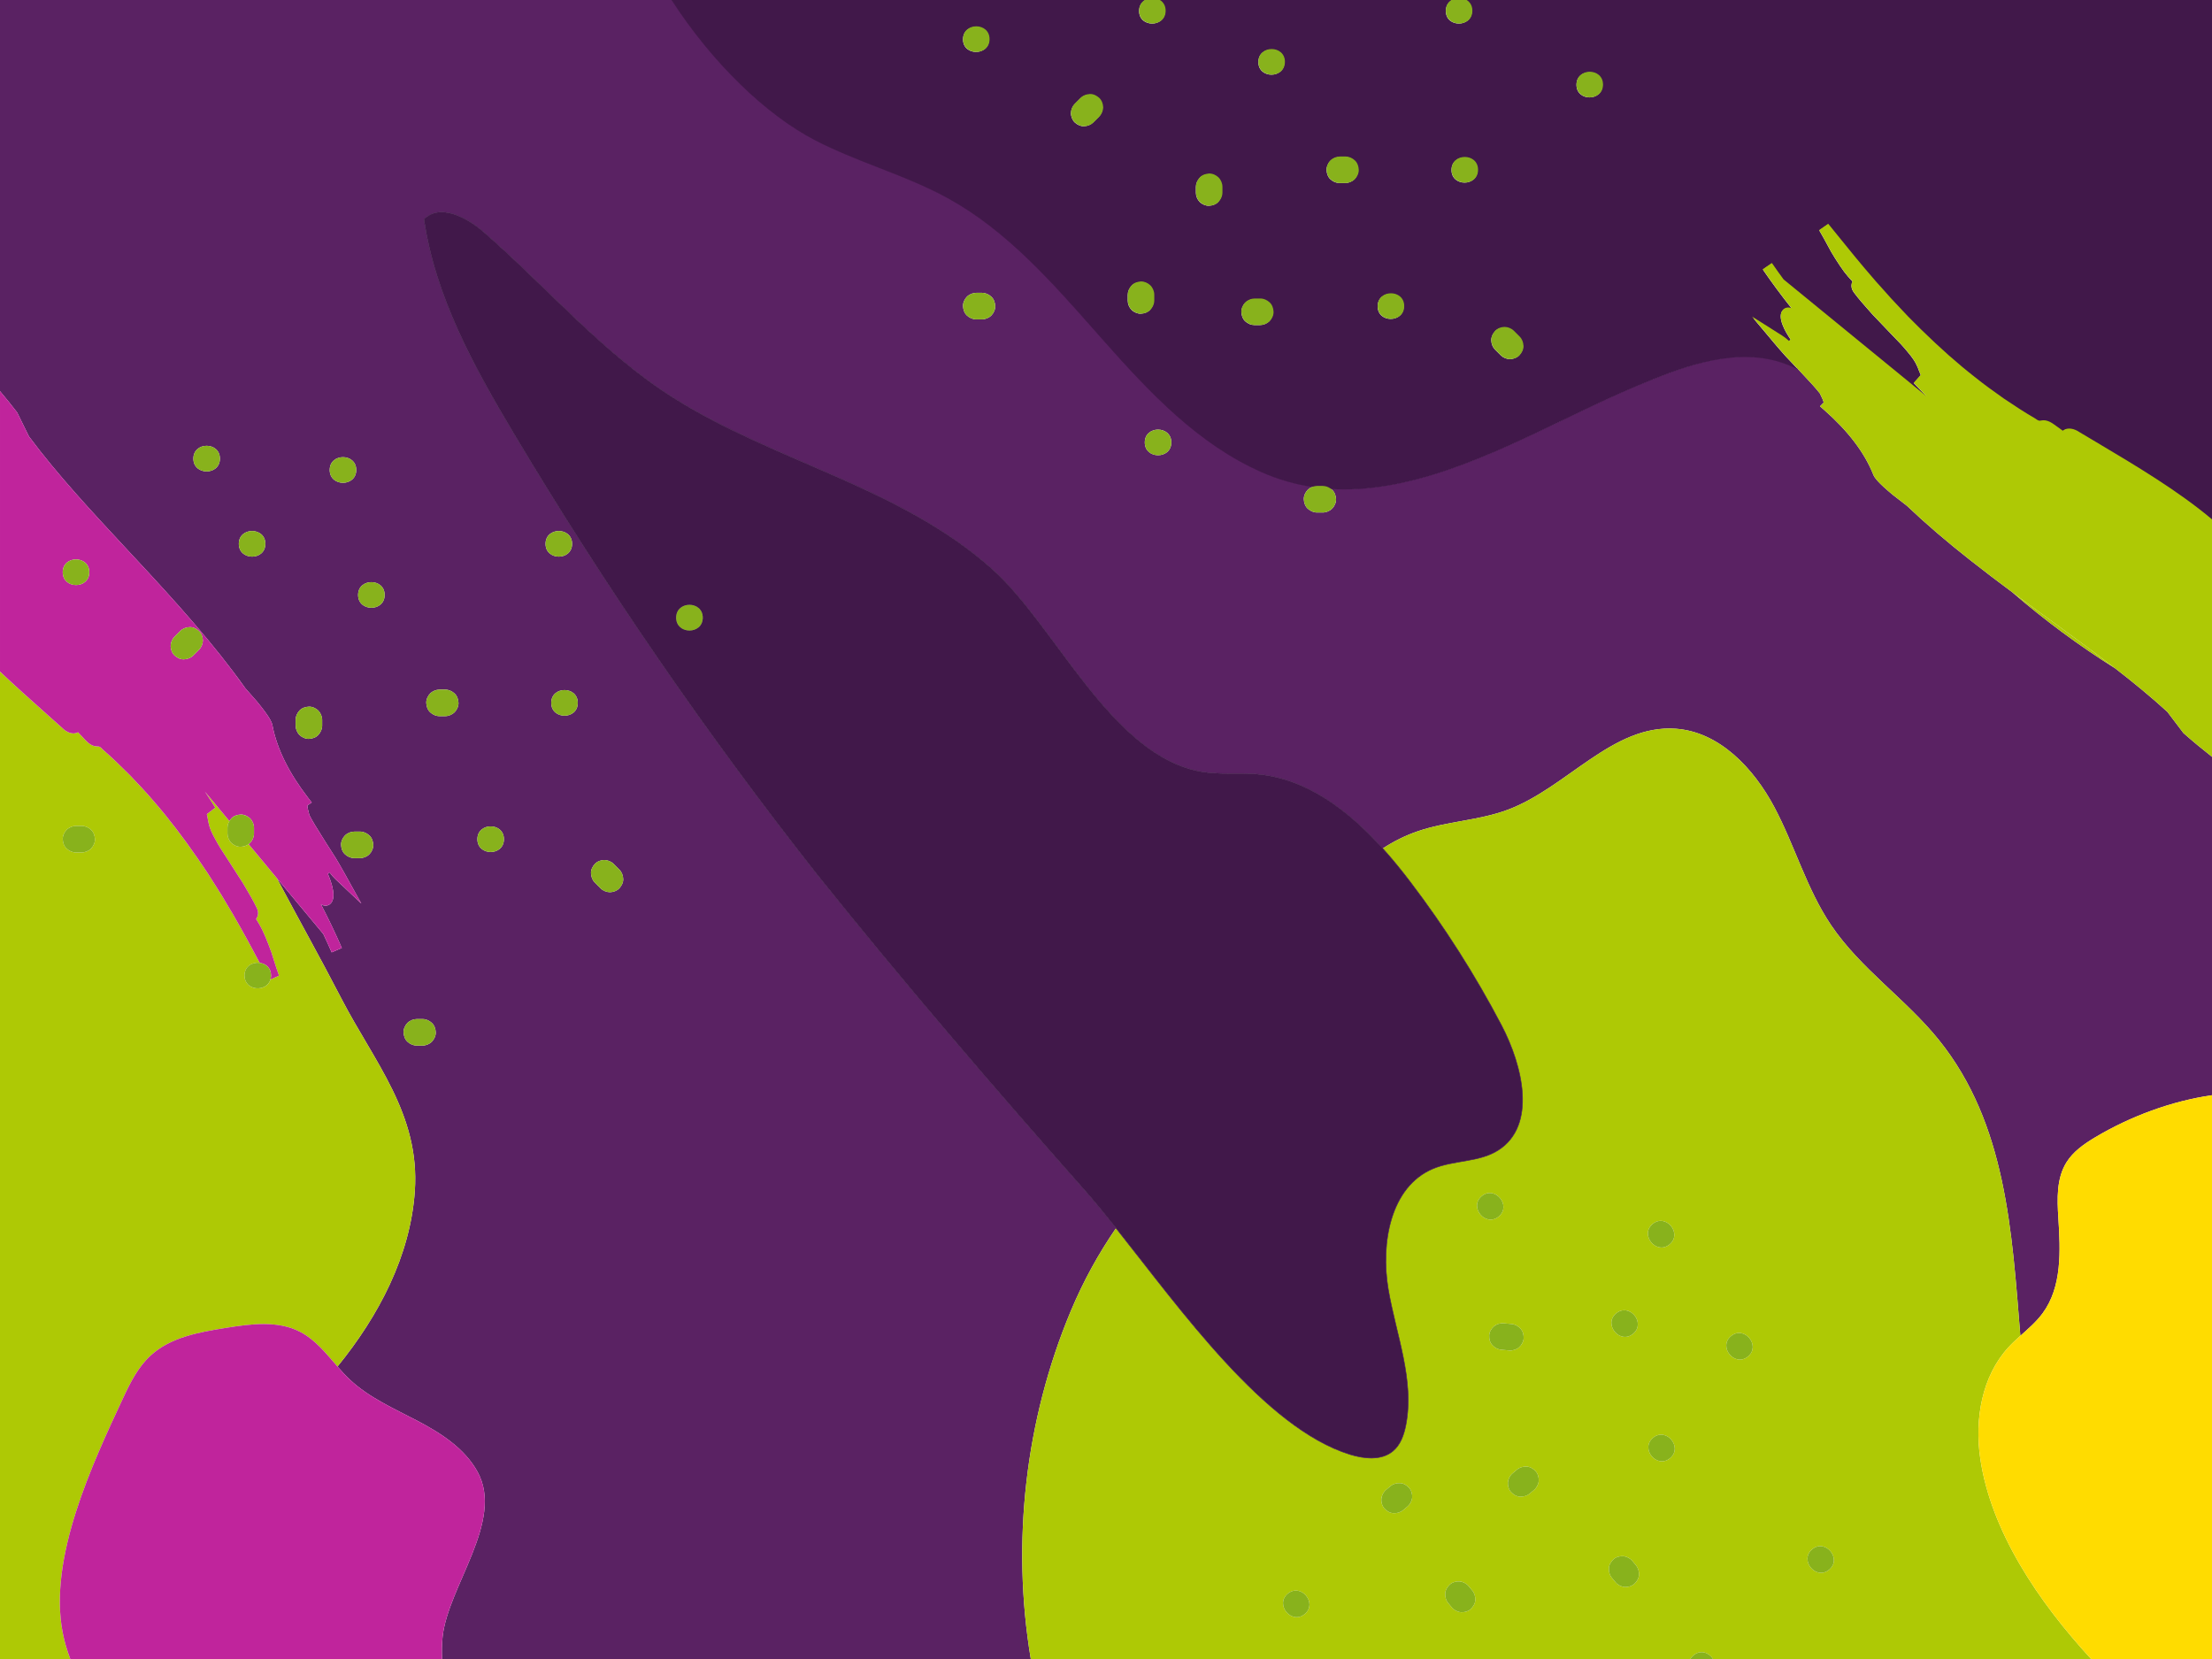 <?xml version="1.0" encoding="utf-8"?>
<svg xmlns="http://www.w3.org/2000/svg" id="Camada_2" viewBox="0 0 3840 2880">
  <defs>
    <style>
      .cls-1 {
        fill: #ffdc00;
      }

      .cls-2 {
        fill: #aec905;
      }

      .cls-3, .cls-4 {
        fill: #41184a;
      }

      .cls-5 {
        fill: #5a2263;
      }

      .cls-6 {
        fill: #88b21c;
      }

      .cls-7 {
        fill: #c0249c;
      }

      .cls-4 {
        stroke: #41184a;
        stroke-miterlimit: 10;
      }
    </style>
  </defs>
  <g data-name="Camada_1" id="Camada_1-2">
    <path class="cls-5" d="M3791.15,1273.22l-.76-.67-.6-.81c-6.48-8.77-19.68-26.1-27.36-36.07-28.25-25.78-58.58-50.65-90.41-75.33-62.84-39.44-122.64-83.7-178.76-132.23-23.92-17.74-48.24-36.15-72.2-55.06-42.06-33.05-78.3-64.16-110.59-94.92-8.33-6.36-16.91-12.98-24.83-19.25-25.04-20.82-31.86-29.56-34.11-36.06-15.11-37.52-43.51-74.79-84.39-110.77l-7.63-6.72,6.37-6.45c-.3-2.99-3.75-10.02-5.88-14.35l-.79-1.62c-7.63-9.71-17.04-19.76-26.98-30.38-3.66-3.91-7.37-7.87-11.04-11.87-.36-.39-.74-.78-1.11-1.16-11.54-5.68-23.63-10.39-36.4-13.85-79.13-21.4-161.84,10.49-237.59,41.83-166.03,68.69-353.14,192.42-536.74,180.32,1.13.77,2.22,1.62,3.25,2.57,4.52,4.15,6.48,10.33,6.75,16.29.26,5.74-2.75,12.3-6.75,16.29-4.18,4.18-10.38,6.75-16.29,6.75h-9.86c-6.24,0-11.78-2.61-16.29-6.75-4.52-4.15-6.48-10.33-6.75-16.29-.26-5.74,2.75-12.3,6.75-16.29,2.62-2.62,6.04-4.61,9.68-5.72-29.8-4.43-59.47-12.69-88.9-25.68-110.85-48.92-196.48-140.31-276.74-231.07-80.26-90.76-160.85-185.3-266.85-243.99-73.82-40.87-156.88-62.49-231.79-101.33-86.5-44.85-179.59-136.31-248.42-242.57H0v679.06c10.21,12.14,20.02,24.25,29.22,36.25l.62.8.43.91c4.69,9.85,14.35,29.37,19.99,40.62,48.96,65.85,108.06,129.37,170.61,196.6l14.03,15.08c32.46,34.83,67.11,72.42,100.46,111.15,34.99,40.46,64.65,77.9,90.48,114.24,6.96,7.83,14.12,15.96,20.71,23.63,20.62,25.2,25.65,35.08,26.62,41.89,7.69,39.71,28.47,81.71,61.75,124.82l6.21,8.05-7.48,5.12c-.27,2.99,1.77,10.55,3.04,15.21l.47,1.75c5.64,10.99,12.96,22.64,20.7,34.96,2.85,4.54,5.73,9.13,8.58,13.75,2.3,3.66,4.69,7.37,7.07,11.06,3.17,4.92,6.31,9.79,9.3,14.63,4.86,8.17,9.91,16.75,14.43,24.89l30.01,54.05-44.98-42.41c-3.91-3.69-7.2-7.62-10.12-11.66-.77,1.01-1.76,1.9-3,2.63l.25.55c5.47,12.64,16.66,43.07,2.54,52.56-3.51,2.36-9.2,3.29-14.87-.57,12.93,24.82,25.07,50.13,36.31,75.99l-17.61,7.65c-4.65-10.71-9.52-21.3-14.49-31.83l-80.83-97.2c37.14,70.03,76.04,139.25,111.8,208.48,57.27,110.87,136.96,200.98,127.91,334.66-7.62,112.61-62.82,217.16-134.28,304.9,6.82,7.79,13.77,15.43,21.22,22.46,33.63,31.71,77.01,50.5,117.93,71.98,40.92,21.48,81.88,47.95,104.08,88.49,46.66,85.24-51.34,198.66-60.75,286.11-1.38,12.84-1.56,25.74-.93,38.67h1022.02c-33.8-202.16-9.67-414.89,69.27-603.67,22.38-53.52,48.65-100.44,78.7-144.32-19.07-24.01-37.18-46.17-54.16-65.36-159.02-179.72-315.1-361.47-465.09-548.81-191.6-243.29-367.45-498.98-526.08-764.95-69.41-116.38-136.77-238.26-156.03-372.39,27.48-27.62,73.9-3.56,103.3,22,110.37,95.97,206.21,210.19,329.95,288.16,178.02,112.17,392.87,154.37,552.98,297.05,111.69,99.53,207.23,326.3,365.16,352.27,31.06,5.11,62.9,1.24,94.26,3.92,86.85,7.42,159.04,62.81,218.7,129.03,18.88-12.32,39.14-22.51,60.98-29.97,50.62-17.29,105.8-18.47,155.91-37.19,102.95-38.45,182.37-148.74,291.98-140.73,75.78,5.54,135.11,68.74,170.8,135.82,35.69,67.08,56.19,142.15,98.66,205.15,51.08,75.76,130.01,128.32,187.27,199.51,116.83,145.26,126.58,332.08,141.29,513.4,13.72-12.34,27.76-24.34,38.67-39.14,33.91-46.01,30.93-108.48,27.28-165.51-2.11-33.03-3.37-68.49,14.16-96.56,11.78-18.87,30.73-32.01,49.84-43.41,61.39-36.63,133.16-63.02,202.76-73.02v-587.47c-17.07-13.45-33.53-27.02-48.85-40.59ZM733.44,1769.05c6.24,0,11.78,2.61,16.29,6.75,4.52,4.15,6.48,10.33,6.75,16.29.26,5.74-2.75,12.3-6.75,16.29-4.18,4.18-10.38,6.75-16.29,6.75h-9.86c-6.24,0-11.78-2.61-16.29-6.75-4.52-4.15-6.48-10.33-6.75-16.29-.26-5.74,2.75-12.3,6.75-16.29,4.18-4.18,10.38-6.75,16.29-6.75h9.86ZM1065.27,1499.7c3.29,3.29,6.57,6.57,9.86,9.86,4.41,4.41,6.47,10.18,6.75,16.29.27,6.14-2.72,11.9-6.75,16.29-3.89,4.24-10.64,6.75-16.29,6.75s-12.11-2.57-16.29-6.75c-3.29-3.29-6.57-6.57-9.86-9.86-4.41-4.41-6.47-10.18-6.75-16.29-.28-6.14,2.72-11.9,6.75-16.29,3.89-4.24,10.64-6.75,16.29-6.75s12.11,2.57,16.29,6.75ZM624.97,1489.73h-9.86c-6.24,0-11.78-2.61-16.29-6.75-4.52-4.15-6.48-10.33-6.75-16.29-.26-5.74,2.75-12.3,6.75-16.29,4.18-4.18,10.38-6.75,16.29-6.75h9.86c6.24,0,11.78,2.61,16.29,6.75,4.52,4.15,6.48,10.33,6.75,16.29.26,5.74-2.75,12.3-6.75,16.29-4.18,4.18-10.38,6.75-16.29,6.75ZM874.81,1456.83c0,29.7-46.08,29.65-46.08,0s46.08-29.65,46.08,0ZM559.26,1259.62c0,6.24-2.61,11.78-6.75,16.29-4.15,4.52-10.33,6.48-16.29,6.75-5.74.26-12.3-2.75-16.29-6.75-4.18-4.18-6.75-10.38-6.75-16.29v-9.86c0-6.24,2.61-11.78,6.75-16.29,4.15-4.52,10.33-6.48,16.29-6.75,5.74-.26,12.3,2.75,16.29,6.75s6.75,10.38,6.75,16.29v9.86ZM1003,1220.17c0,29.7-46.08,29.65-46.08,0s46.08-29.65,46.08,0ZM772.88,1197.13c6.24,0,11.78,2.61,16.29,6.75,4.52,4.15,6.48,10.33,6.75,16.29.26,5.74-2.75,12.3-6.75,16.29s-10.38,6.75-16.29,6.75h-9.86c-6.24,0-11.78-2.61-16.29-6.75-4.52-4.15-6.48-10.33-6.75-16.29-.26-5.74,2.75-12.3,6.75-16.29,4.18-4.18,10.38-6.75,16.29-6.75h9.86ZM667.73,1032.82c0,29.7-46.08,29.65-46.08,0s46.08-29.65,46.08,0ZM993.14,944.07c0,29.7-46.08,29.65-46.08,0s46.08-29.65,46.08,0ZM460.66,944.07c0,29.7-46.08,29.65-46.08,0s46.08-29.65,46.08,0ZM618.43,815.88c0,29.7-46.08,29.65-46.08,0s46.08-29.65,46.08,0ZM381.77,796.16c0,29.7-46.08,29.65-46.08,0s46.08-29.65,46.08,0ZM1694.82,554.43c-6.24,0-11.78-2.61-16.29-6.75-4.52-4.15-6.48-10.33-6.75-16.29-.26-5.74,2.75-12.3,6.75-16.29,4.18-4.18,10.38-6.75,16.29-6.75h9.86c6.24,0,11.78,2.61,16.29,6.75,4.52,4.15,6.48,10.33,6.75,16.29.26,5.74-2.75,12.3-6.75,16.29-4.18,4.18-10.38,6.75-16.29,6.75h-9.86ZM1987.32,768.05c0-29.7,46.08-29.65,46.08,0s-46.08,29.65-46.08,0Z"/>
    <path class="cls-2" d="M3486.61,2338.93c6.48-7.06,13.54-13.57,20.69-19.99-14.71-181.32-24.45-368.14-141.29-513.4-57.26-71.19-136.19-123.76-187.27-199.51-42.48-63-62.98-138.07-98.66-205.15-35.69-67.08-95.02-130.28-170.8-135.82-109.61-8.01-189.02,102.28-291.98,140.73-50.11,18.72-105.29,19.89-155.91,37.19-21.84,7.46-42.11,17.65-60.98,29.97,16.73,18.57,32.48,37.99,47.29,57.44,59.8,78.54,112.98,162.1,158.82,249.52,37.08,70.73,61.59,174.19-5.86,216.96-33.36,21.16-77.05,16.71-113.42,32.14-73.83,31.33-90.7,129.73-77.3,208.81,13.4,79.08,46.1,158.2,30.44,236.86-3.29,16.53-9.28,33.5-22.2,44.32-20.07,16.79-49.97,13.57-74.96,5.8-147.93-45.99-293.64-251.56-405.82-392.79-30.05,43.88-56.32,90.8-78.7,144.32-78.94,188.77-103.07,401.51-69.27,603.67h1144.96c1.31-2.27,3.1-4.45,5.49-6.44,12.62-10.49,27.22-4.35,33.94,6.44h656.38c-91.93-99.84-174.07-221.77-192.56-348.42-9.9-67.78,2.63-142.18,48.95-192.65ZM2572.31,2076.41c22.84-18.98,52.26,16.49,29.45,35.44-22.84,18.98-52.26-16.49-29.45-35.44ZM2868.94,2124.79c22.84-18.98,52.26,16.49,29.45,35.44-22.84,18.98-52.26-16.49-29.45-35.44ZM2805.61,2279.99c22.84-18.98,52.26,16.49,29.45,35.44-22.84,18.98-52.26-16.49-29.45-35.44ZM2619.97,2344.38c-4.63-.43-9.26-.85-13.89-1.28-6.21-.57-11.49-3.69-15.6-8.22-4.13-4.54-5.52-10.89-5.22-16.84.28-5.75,3.87-11.99,8.22-15.6,4.54-3.78,10.96-5.77,16.84-5.22,4.63.43,9.26.85,13.89,1.28,6.21.57,11.49,3.69,15.6,8.22,4.13,4.54,5.52,10.89,5.22,16.84-.28,5.75-3.87,11.99-8.22,15.6-4.54,3.78-10.96,5.77-16.84,5.22ZM3005.04,2319.4c22.84-18.98,52.26,16.49,29.45,35.44-22.84,18.98-52.26-16.49-29.45-35.44ZM2265,2802.01c-22.84,18.98-52.26-16.49-29.45-35.44,22.84-18.98,52.26,16.49,29.45,35.44ZM2561.09,2777.95c-.3,6.13-3.8,11.59-8.22,15.6-4.25,3.87-11.22,5.74-16.84,5.22-5.88-.54-11.83-3.67-15.6-8.22-2.1-2.53-4.2-5.05-6.3-7.58-3.99-4.8-5.52-10.73-5.22-16.84.3-6.13,3.8-11.59,8.22-15.6,4.25-3.87,11.22-5.74,16.84-5.22,5.88.54,11.83,3.67,15.6,8.22,2.1,2.53,4.2,5.05,6.3,7.58,3.99,4.8,5.52,10.73,5.22,16.84ZM2845.22,2734.14c-.3,6.13-3.8,11.59-8.22,15.6-4.25,3.87-11.22,5.74-16.84,5.22-5.88-.54-11.83-3.67-15.6-8.22-2.1-2.53-4.2-5.05-6.3-7.58-3.99-4.8-5.52-10.73-5.22-16.84.3-6.13,3.8-11.59,8.22-15.6,4.25-3.87,11.22-5.74,16.84-5.22,5.88.54,11.83,3.67,15.6,8.22,2.1,2.53,4.2,5.05,6.3,7.58,3.99,4.8,5.52,10.73,5.22,16.84ZM3175.4,2724.95c-22.84,18.98-52.26-16.49-29.45-35.44,22.84-18.98,52.26,16.49,29.45,35.44ZM2443.27,2615.39c-2.53,2.1-5.06,4.2-7.58,6.3-4.8,3.99-10.73,5.52-16.84,5.22-6.13-.3-11.59-3.8-15.6-8.22-3.87-4.25-5.74-11.22-5.22-16.84.54-5.88,3.67-11.83,8.22-15.6,2.53-2.1,5.06-4.2,7.58-6.3,4.8-3.99,10.73-5.52,16.84-5.22,6.13.3,11.59,3.8,15.6,8.22,3.87,4.25,5.74,11.22,5.22,16.84-.54,5.88-3.67,11.83-8.22,15.6ZM2650.38,2545.98c6.13.3,11.59,3.8,15.6,8.22,3.87,4.25,5.74,11.22,5.22,16.84-.54,5.88-3.67,11.83-8.22,15.6-2.53,2.1-5.06,4.2-7.58,6.3-4.8,3.99-10.73,5.52-16.84,5.22-6.13-.3-11.59-3.8-15.6-8.22-3.87-4.25-5.74-11.22-5.22-16.84.54-5.88,3.67-11.83,8.22-15.6,2.53-2.1,5.06-4.2,7.58-6.3,4.8-3.99,10.73-5.52,16.84-5.22ZM2869.71,2495.97c22.84-18.98,52.26,16.49,29.45,35.44-22.84,18.98-52.26-16.49-29.45-35.44Z"/>
    <path class="cls-2" d="M214.21,2425.88c12.27-26.34,25.8-52.93,47.19-72.59,34.63-31.83,83.96-40.61,130.41-48.03,43.41-6.94,90.33-13.37,129.33,6.92,26.35,13.71,44.97,37.53,64.74,60.12,71.46-87.75,126.66-192.3,134.28-304.9,9.05-133.68-70.65-223.79-127.91-334.66-35.76-69.23-74.65-138.45-111.8-208.48l-48.83-58.72c-3.93,2.91-8.89,4.27-13.73,4.49-5.74.26-12.3-2.75-16.29-6.75-4.18-4.18-6.75-10.38-6.75-16.29v-9.86c0-4.29,1.25-8.24,3.37-11.75l-42.56-51.17c4.67,7.01,9.15,13.89,13.34,20.54l4.69,7.43-14.6,11.14c.83,3.51,1.34,6.63,1.8,9.38.46,2.8.86,5.22,1.44,7.16l.21.84c1.39,6.85,5.1,15.54,11.32,26.58,5.13,9.63,11.92,20.64,21.49,34.87l25.87,40.29,4.36,7.39c6.72,11.36,13.66,23.1,19.41,34.91,2.26,4.17,5.52,12.83-.5,20.68,4.41,6.95,7.92,13.13,10.85,19.07,3.72,7.83,7.18,16,10.97,25.84,1.64,4.29,3.25,8.55,4.79,12.89l4.22,13.42c2.52,8,5.5,17.36,8.98,27.14l-14.7,6.49c-6.42,22.73-45.16,20.45-45.16-6.74,0-16.29,13.85-23.61,26.37-22.02-13.46-25.32-27.33-51.26-41.96-76.5-2.96-5.44-6.03-10.5-9.28-15.85-2.13-3.5-4.25-7-6.3-10.54l-2.45-4.14c-4.25-7.19-8.63-14.62-13.27-21.69l-16.59-26.26-17.26-25.52c-26.19-38-51.01-70.37-75.82-98.89-13.26-15.78-27.9-31.13-42.06-45.98l-.71-.74c-15.96-15.83-30.59-30.19-46.21-43.74l-.78-.75c-4.54-4.94-5.83-4.97-8.16-5.03-6.18-.16-12.49-1.13-21.78-11.11l-12.79-13.55c-.28.16-.55.3-.79.42-8.77,4.34-19.75-.9-26.4-7.68-8.62-7.74-17.42-15.57-26.31-23.49-26.62-23.71-54.69-48.74-81.9-74.58v1714.17h122.06c-5.63-14.75-10.12-29.89-13.16-45.48-25.38-130.21,51.45-293.06,105.32-408.64ZM131.94,1479.87c-6.24,0-11.78-2.61-16.29-6.75-4.52-4.15-6.48-10.33-6.75-16.29-.26-5.74,2.75-12.3,6.75-16.29,4.18-4.18,10.38-6.75,16.29-6.75h9.86c6.24,0,11.78,2.61,16.29,6.75,4.52,4.15,6.48,10.33,6.75,16.29.26,5.74-2.75,12.3-6.75,16.29-4.18,4.18-10.38,6.75-16.29,6.75h-9.86Z"/>
    <path class="cls-1" d="M3587.41,2017.72c-17.53,28.07-16.27,63.54-14.16,96.56,3.65,57.04,6.63,119.5-27.28,165.51-10.91,14.8-24.95,26.81-38.67,39.14-7.15,6.42-14.21,12.93-20.69,19.99-46.32,50.47-58.84,124.87-48.95,192.65,18.49,126.65,100.63,248.58,192.56,348.42h209.77v-978.71c-69.6,10-141.37,36.39-202.76,73.02-19.1,11.4-38.05,24.54-49.84,43.41Z"/>
    <path class="cls-7" d="M108.21,1263.91c6.65,6.78,17.63,12.02,26.4,7.68.24-.12.51-.26.79-.42l12.79,13.55c9.29,9.98,15.6,10.95,21.78,11.11,2.33.06,3.62.09,8.16,5.03l.78.75c15.63,13.55,30.26,27.91,46.21,43.74l.71.74c14.15,14.85,28.79,30.2,42.06,45.98,24.81,28.52,49.63,60.89,75.82,98.89l17.26,25.52,16.59,26.26c4.64,7.07,9.03,14.51,13.27,21.69l2.45,4.14c2.05,3.54,4.18,7.04,6.3,10.54,3.25,5.35,6.32,10.41,9.28,15.85,14.63,25.24,28.5,51.18,41.96,76.5,10.31,1.3,19.71,8.63,19.71,22.02,0,2.46-.34,4.69-.92,6.74l14.7-6.49c-3.48-9.78-6.46-19.14-8.98-27.14l-4.22-13.42c-1.54-4.33-3.15-8.6-4.79-12.89-3.79-9.83-7.25-18-10.97-25.84-2.93-5.94-6.44-12.12-10.85-19.07,6.02-7.85,2.76-16.51.5-20.68-5.75-11.81-12.69-23.55-19.41-34.91l-4.36-7.39-25.87-40.29c-9.57-14.23-16.36-25.25-21.49-34.87-6.23-11.04-9.93-19.73-11.32-26.58l-.21-.84c-.58-1.93-.98-4.35-1.44-7.16-.46-2.75-.97-5.87-1.8-9.38l14.6-11.14-4.69-7.43c-4.19-6.65-8.67-13.52-13.34-20.54l42.56,51.17c.96-1.6,2.09-3.13,3.38-4.54,4.15-4.52,10.33-6.48,16.29-6.75,5.74-.26,12.3,2.75,16.29,6.75,4.18,4.18,6.75,10.38,6.75,16.29v9.86c0,6.24-2.61,11.78-6.75,16.29-.78.85-1.65,1.58-2.56,2.26l48.83,58.72,80.83,97.2c4.96,10.53,9.83,21.12,14.49,31.83l17.61-7.65c-11.24-25.86-23.38-51.17-36.31-75.99,5.67,3.86,11.36,2.93,14.87.57,14.12-9.49,2.93-39.92-2.54-52.56l-.25-.55c1.24-.73,2.23-1.62,3-2.63,2.92,4.04,6.21,7.97,10.12,11.66l44.98,42.41-30.01-54.05c-4.52-8.14-9.57-16.72-14.43-24.89-2.98-4.84-6.12-9.72-9.3-14.63-2.38-3.69-4.77-7.4-7.07-11.06-2.84-4.63-5.73-9.21-8.58-13.75-7.74-12.32-15.07-23.97-20.7-34.96l-.47-1.75c-1.26-4.66-3.31-12.22-3.04-15.21l7.48-5.12-6.21-8.05c-33.29-43.11-54.06-85.1-61.75-124.82-.97-6.81-6-16.69-26.62-41.89-6.58-7.67-13.75-15.8-20.71-23.63-25.84-36.35-55.49-73.79-90.48-114.24-33.35-38.73-67.99-76.31-100.46-111.15l-14.03-15.08c-62.55-67.23-121.65-130.74-170.61-196.6-5.63-11.25-15.3-30.78-19.99-40.62l-.43-.91-.62-.8c-9.2-12-19.01-24.11-29.22-36.25v486.78c27.21,25.84,55.28,50.87,81.9,74.58,8.89,7.92,17.69,15.75,26.31,23.49ZM108.9,993.38c0-29.7,46.08-29.65,46.08,0s-46.08,29.65-46.08,0ZM296.25,1121.57c0-5.91,2.57-12.11,6.75-16.29,3.29-3.29,6.57-6.57,9.86-9.86,4.41-4.41,10.18-6.47,16.29-6.75,6.14-.27,11.9,2.72,16.29,6.75,4.24,3.89,6.75,10.64,6.75,16.29s-2.57,12.11-6.75,16.29c-3.29,3.29-6.57,6.57-9.86,9.86-4.41,4.41-10.18,6.47-16.29,6.75-6.14.27-11.9-2.72-16.29-6.75-4.24-3.89-6.75-10.64-6.75-16.29Z"/>
    <path class="cls-7" d="M768.37,2841.33c9.4-87.45,107.41-200.87,60.75-286.11-22.19-40.54-63.15-67.01-104.08-88.49-40.93-21.48-84.3-40.27-117.93-71.98-7.45-7.03-14.4-14.67-21.22-22.46-19.77-22.59-38.39-46.41-64.74-60.12-39-20.29-85.92-13.86-129.33-6.92-46.45,7.43-95.78,16.2-130.41,48.03-21.39,19.67-34.92,46.26-47.19,72.59-53.87,115.58-130.69,278.43-105.32,408.64,3.04,15.59,7.53,30.73,13.16,45.48h645.38c-.62-12.93-.45-25.83.93-38.67Z"/>
    <path class="cls-3" d="M2543.84,0l1.5.93c6.24,3.85,9.67,10.32,9.67,18.21,0,14.95-11.68,21.76-22.53,21.76s-22.55-6.81-22.55-21.76c0-7.89,3.43-14.36,9.65-18.21l1.5-.92h-509.72l1.5.93c6.24,3.85,9.67,10.32,9.67,18.21,0,14.95-11.68,21.76-22.53,21.76s-22.55-6.81-22.55-21.76c0-7.89,3.43-14.36,9.65-18.21l1.5-.92h-822.88l.5.77c69.52,107.32,162.46,198.07,248.61,242.74,35.35,18.33,73.12,33.06,109.64,47.31,40.88,15.95,83.16,32.44,122.14,54.02,100.62,55.71,178.93,144.44,254.67,230.24,4.02,4.55,8.03,9.1,12.05,13.64,83.3,94.2,167.16,182.77,276.92,231.2,28.3,12.49,58.25,21.14,89.03,25.71l.11.02.11-.03c2.17-.67,4.34-1,6.46-1h9.86c4.49,0,8.78,1.38,12.76,4.09l.11.08h.14c61.62,4.07,129.24-6.91,206.72-33.57,68.5-23.57,136.26-56.19,201.78-87.74,44.66-21.5,86.84-41.81,128.46-59.03,65.37-27.05,154.9-64.08,237.27-41.81,12.17,3.29,24.38,7.94,36.31,13.81l2.48,1.22-1.9-2.01c-2.61-2.78-5.28-5.57-7.95-8.35-3.95-4.11-8.02-8.37-11.9-12.58-6.3-7.07-12.95-14.59-18.9-21.68l-37.68-44.88,49.52,31.34c4.13,2.61,8.08,5.7,12.08,9.46l.49.46.3-.6c.56-1.12,1.34-2.13,2.33-3l.34-.3-.61-.85c-7.7-11.27-24.35-38.74-12.57-50.48,2.8-2.79,7.98-4.82,14.15-2.17l1.83.79-1.24-1.56c-17.61-22.13-34.37-44.76-49.82-67.24l15.01-10.3c5.82,8.47,12.19,17.41,20.01,28.09l.04.05,249,203.61.67-.74c-6.15-6.23-11.87-12.15-17-17.61l-5.7-6.06,12.12-13.62-.13-.29c-1.47-3.27-2.57-6.22-3.54-8.84-.99-2.67-1.85-4.99-2.79-6.78l-.36-.76c-2.69-6.5-8.01-14.38-16.25-24.06-6.82-8.42-15.65-18.01-27.76-30.17l-33.05-34.62-5.68-6.42c-8.74-9.85-17.77-20.03-25.69-30.56-3.09-3.76-7.63-11.34-3.39-19.86l.16-.31-.24-.25c-5.59-5.92-10.25-11.35-14.24-16.61-5.09-6.91-10.07-14.3-15.67-23.24-2.32-3.72-4.77-7.7-7.14-11.72l-6.7-12.37c-3.93-7.26-8.55-15.72-13.75-24.55l14.96-10.4c5.27,6.48,10.52,12.98,15.77,19.47,19.68,24.35,40.03,49.52,61.1,73.71,3.91,4.75,7.86,9.09,12.04,13.7l.1.11c2.55,2.81,5.45,6,8.19,9.14l3.28,3.7c5.51,6.22,11.21,12.65,17.08,18.67l21.3,22.63,21.81,21.77c32.99,32.35,63.51,59.4,93.3,82.67,16.03,12.97,33.32,25.25,50.07,37.15l.85.6c18.81,12.59,35.84,23.85,53.7,34.14l.88.57c5.34,3.94,6.8,3.91,9.35,3.48,5.99-1,12.26-1.25,23.12,6.67l15.46,11.1.3-.26c.24-.21.46-.39.67-.54,7.55-5.75,19.18-2.72,26.82,2.55,9.88,5.92,19.95,11.9,30.13,17.95l.17.1c66.6,39.57,142.1,84.41,200.51,133.82l.82.7V0h-1296.16ZM2207.09,129.64c-10.86,0-22.55-6.81-22.55-21.76s11.68-21.76,22.53-21.76,22.55,6.81,22.55,21.76-11.68,21.76-22.53,21.76ZM2203.29,557.69c-4.07,4.07-10.18,6.6-15.94,6.6h-9.86c-5.72,0-11.24-2.29-15.95-6.62-3.95-3.63-6.29-9.29-6.59-15.95-.24-5.25,2.48-11.79,6.6-15.92,4.07-4.07,10.18-6.6,15.94-6.6h9.86c5.72,0,11.24,2.29,15.95,6.62,3.95,3.63,6.29,9.29,6.59,15.95.24,5.25-2.48,11.79-6.6,15.92ZM2121.14,324.82v9.86c0,5.72-2.29,11.24-6.62,15.95-3.62,3.95-9.29,6.29-15.95,6.59-5.25.23-11.79-2.48-15.92-6.6-4.07-4.07-6.6-10.18-6.6-15.94v-9.86c0-5.72,2.29-11.24,6.62-15.95,3.63-3.95,9.29-6.29,15.95-6.59.21,0,.42-.01.64-.01,5.13,0,11.32,2.66,15.28,6.62,4.07,4.07,6.6,10.18,6.6,15.94ZM2436.69,531.89c0,14.95-11.68,21.76-22.53,21.76s-22.55-6.81-22.55-21.76,11.68-21.75,22.53-21.75,22.55,6.81,22.55,21.75ZM2309.46,279.29c4.07-4.07,10.18-6.6,15.94-6.6h9.86c5.72,0,11.24,2.29,15.95,6.62,3.95,3.63,6.29,9.29,6.59,15.95.23,5.25-2.48,11.79-6.6,15.92-4.07,4.07-10.18,6.6-15.94,6.6h-9.86c-5.72,0-11.24-2.29-15.95-6.62-3.95-3.63-6.29-9.29-6.59-15.95-.24-5.25,2.48-11.79,6.6-15.92ZM2519.8,295.23c0-14.95,11.68-21.76,22.53-21.76s22.55,6.81,22.55,21.76-11.68,21.76-22.53,21.76-22.55-6.81-22.55-21.76ZM2595.44,575.1c3.56-3.88,10.11-6.59,15.92-6.59s11.87,2.53,15.94,6.6l9.86,9.86c4.03,4.03,6.31,9.55,6.6,15.96.24,5.36-2.11,11.02-6.62,15.93-3.56,3.88-10.11,6.59-15.92,6.59s-11.87-2.53-15.94-6.6l-9.86-9.86c-4.03-4.03-6.31-9.55-6.6-15.96-.24-5.36,2.11-11.02,6.62-15.93ZM2759.29,169.08c-10.86,0-22.55-6.81-22.55-21.76s11.68-21.76,22.53-21.76,22.55,6.81,22.55,21.76-11.68,21.76-22.53,21.76ZM1716.86,68.44c0,14.95-11.68,21.75-22.53,21.75s-22.55-6.81-22.55-21.75,11.68-21.76,22.53-21.76,22.55,6.81,22.55,21.76ZM1980.25,544.57c-5.25.25-11.79-2.48-15.92-6.6-4.07-4.07-6.6-10.18-6.6-15.94v-9.86c0-5.72,2.29-11.24,6.62-15.95,3.62-3.95,9.29-6.29,15.95-6.59.21,0,.42-.01.64-.01,5.13,0,11.32,2.66,15.28,6.62,4.07,4.07,6.6,10.18,6.6,15.94v9.86c0,5.72-2.29,11.24-6.62,15.95-3.63,3.95-9.29,6.29-15.95,6.59ZM1881.65,219.17c-5.36.26-11.02-2.11-15.93-6.62-3.88-3.56-6.59-10.11-6.59-15.92s2.53-11.87,6.6-15.94l9.86-9.86c4.03-4.03,9.55-6.32,15.96-6.6.25-.01.5-.02.75-.02,5.14,0,10.5,2.34,15.18,6.63,3.88,3.56,6.59,10.11,6.59,15.92s-2.53,11.87-6.6,15.94l-9.86,9.86c-4.03,4.03-9.55,6.32-15.96,6.6Z"/>
    <path class="cls-4" d="M2343.24,2524.8c24.99,7.77,54.89,10.99,74.96-5.8,12.92-10.81,18.91-27.79,22.2-44.32,15.66-78.66-17.04-157.78-30.44-236.86-13.4-79.08,3.46-177.48,77.3-208.81,36.37-15.43,80.05-10.98,113.42-32.14,67.45-42.77,42.94-146.23,5.86-216.96-45.84-87.42-99.02-170.99-158.82-249.52-14.81-19.45-30.56-38.87-47.29-57.44-59.66-66.21-131.85-121.61-218.7-129.03-31.36-2.68-63.2,1.19-94.26-3.92-157.93-25.97-253.47-252.74-365.16-352.27-160.11-142.68-374.96-184.88-552.98-297.05-123.74-77.97-219.58-192.19-329.95-288.16-29.4-25.56-75.82-49.62-103.3-22,19.26,134.13,86.61,256.01,156.03,372.39,158.63,265.97,334.47,521.66,526.08,764.95,149.99,187.34,306.07,369.09,465.09,548.81,16.98,19.19,35.09,41.35,54.16,65.36,112.18,141.22,257.89,346.79,405.82,392.79ZM1173.85,1072.26c0-29.7,46.08-29.65,46.08,0s-46.08,29.65-46.08,0Z"/>
    <g>
      <path class="cls-6" d="M2588.82,590.55c.27,6.11,2.34,11.88,6.75,16.29,3.29,3.29,6.57,6.57,9.86,9.86,4.18,4.18,10.38,6.75,16.29,6.75s12.4-2.51,16.29-6.75c4.03-4.39,7.02-10.16,6.75-16.29-.27-6.11-2.34-11.88-6.75-16.29-3.29-3.29-6.57-6.57-9.86-9.86-4.18-4.18-10.38-6.75-16.29-6.75s-12.4,2.51-16.29,6.75c-4.03,4.39-7.02,10.16-6.75,16.29Z"/>
      <path class="cls-6" d="M2286.46,843.61c-2.2,0-4.45.36-6.61,1.02-3.64,1.12-7.06,3.1-9.68,5.72-4,4-7.01,10.55-6.75,16.29.27,5.96,2.22,12.14,6.75,16.29,4.51,4.14,10.05,6.75,16.29,6.75h9.86c5.91,0,12.11-2.57,16.29-6.75,4-4,7.01-10.55,6.75-16.29-.27-5.96-2.22-12.14-6.75-16.29-1.03-.95-2.12-1.8-3.25-2.57-3.83-2.61-8.22-4.18-13.04-4.18h-9.86Z"/>
      <path class="cls-6" d="M2782.81,146.82c0-29.65-46.08-29.7-46.08,0s46.08,29.7,46.08,0Z"/>
      <path class="cls-6" d="M2302.86,294.73c.27,5.96,2.22,12.14,6.75,16.29,4.51,4.14,10.05,6.75,16.29,6.75h9.86c5.91,0,12.11-2.57,16.29-6.75,4-4,7-10.55,6.75-16.29-.27-5.96-2.22-12.14-6.75-16.29-4.51-4.14-10.05-6.75-16.29-6.75h-9.86c-5.91,0-12.11,2.57-16.29,6.75-4,4-7.01,10.55-6.75,16.29Z"/>
      <path class="cls-6" d="M2509.94,18.63c0,29.65,46.08,29.7,46.08,0,0-8.87-4.13-15.07-9.91-18.63h-26.28c-5.77,3.57-9.89,9.76-9.89,18.63Z"/>
      <path class="cls-6" d="M1957.74,511.67v9.86c0,5.91,2.57,12.11,6.75,16.29,4,4,10.55,7,16.29,6.75,5.96-.27,12.14-2.22,16.29-6.75,4.14-4.51,6.75-10.05,6.75-16.29v-9.86c0-5.91-2.57-12.11-6.75-16.29-4-4-10.55-7-16.29-6.75-5.96.27-12.14,2.22-16.29,6.75-4.14,4.51-6.75,10.05-6.75,16.29Z"/>
      <path class="cls-6" d="M1875.74,169.97c-3.29,3.29-6.57,6.57-9.86,9.86-4.18,4.18-6.75,10.38-6.75,16.29s2.51,12.4,6.75,16.29c4.39,4.03,10.15,7.02,16.29,6.75,6.11-.27,11.88-2.34,16.29-6.75,3.29-3.29,6.57-6.57,9.86-9.86,4.18-4.18,6.75-10.38,6.75-16.29s-2.51-12.4-6.75-16.29c-4.39-4.03-10.15-7.02-16.29-6.75-6.11.27-11.88,2.34-16.29,6.75Z"/>
      <path class="cls-6" d="M2230.61,107.38c0-29.65-46.08-29.7-46.08,0s46.08,29.7,46.08,0Z"/>
      <path class="cls-6" d="M2204.14,524.96c-4.51-4.14-10.05-6.75-16.29-6.75h-9.86c-5.91,0-12.11,2.57-16.29,6.75-4,4-7.01,10.55-6.75,16.29.27,5.96,2.22,12.14,6.75,16.29,4.51,4.14,10.05,6.75,16.29,6.75h9.86c5.91,0,12.11-2.57,16.29-6.75,4-4,7.01-10.55,6.75-16.29-.27-5.96-2.22-12.14-6.75-16.29Z"/>
      <path class="cls-6" d="M2391.61,531.39c0,29.65,46.08,29.7,46.08,0s-46.08-29.7-46.08,0Z"/>
      <path class="cls-6" d="M2033.4,768.05c0-29.65-46.08-29.7-46.08,0s46.08,29.7,46.08,0Z"/>
      <path class="cls-6" d="M1727.72,531.39c-.27-5.96-2.22-12.14-6.75-16.29-4.51-4.14-10.05-6.75-16.29-6.75h-9.86c-5.91,0-12.11,2.57-16.29,6.75-4,4-7,10.55-6.75,16.29.27,5.96,2.22,12.14,6.75,16.29,4.51,4.14,10.05,6.75,16.29,6.75h9.86c5.91,0,12.11-2.57,16.29-6.75,4-4,7-10.55,6.75-16.29Z"/>
      <path class="cls-6" d="M2099.1,301.27c-5.96.27-12.14,2.22-16.29,6.75-4.14,4.51-6.75,10.05-6.75,16.29v9.86c0,5.91,2.57,12.11,6.75,16.29,4,4,10.55,7.01,16.29,6.75,5.96-.27,12.14-2.22,16.29-6.75,4.14-4.51,6.75-10.05,6.75-16.29v-9.86c0-5.91-2.57-12.11-6.75-16.29s-10.55-7.01-16.29-6.75Z"/>
      <path class="cls-6" d="M1717.86,67.94c0-29.65-46.08-29.7-46.08,0s46.08,29.7,46.08,0Z"/>
      <path class="cls-6" d="M2519.8,294.73c0,29.65,46.08,29.7,46.08,0s-46.08-29.7-46.08,0Z"/>
      <path class="cls-6" d="M1977.46,18.63c0,29.65,46.08,29.7,46.08,0,0-8.87-4.13-15.07-9.91-18.63h-26.28c-5.77,3.57-9.89,9.76-9.89,18.63Z"/>
      <path class="cls-6" d="M2833.69,2709.72c-3.78-4.54-9.72-7.67-15.6-8.22-5.63-.52-12.59,1.36-16.84,5.22-4.41,4.01-7.91,9.47-8.22,15.6-.3,6.11,1.23,12.04,5.22,16.84,2.1,2.53,4.2,5.06,6.3,7.58,3.78,4.54,9.72,7.67,15.6,8.22,5.63.52,12.59-1.36,16.84-5.22,4.41-4.01,7.91-9.47,8.22-15.6.3-6.11-1.23-12.04-5.22-16.84-2.1-2.53-4.2-5.06-6.3-7.58Z"/>
      <path class="cls-6" d="M3005.04,2319.4c-22.8,18.95,6.61,54.42,29.45,35.44,22.8-18.95-6.61-54.42-29.45-35.44Z"/>
      <path class="cls-6" d="M3175.4,2724.95c22.8-18.95-6.61-54.42-29.45-35.44-22.8,18.95,6.61,54.42,29.45,35.44Z"/>
      <path class="cls-6" d="M2446.27,2582.94c-4.01-4.41-9.47-7.91-15.6-8.22-6.11-.3-12.04,1.23-16.84,5.22-2.53,2.1-5.06,4.2-7.58,6.3-4.54,3.78-7.67,9.72-8.22,15.6-.52,5.63,1.36,12.59,5.22,16.84,4.01,4.41,9.47,7.91,15.6,8.22,6.11.3,12.04-1.23,16.84-5.22,2.53-2.1,5.06-4.2,7.58-6.3,4.54-3.78,7.67-9.72,8.22-15.6.52-5.63-1.36-12.59-5.22-16.84Z"/>
      <path class="cls-6" d="M2645.03,2323.55c.29-5.95-1.09-12.3-5.22-16.84-4.12-4.53-9.39-7.64-15.6-8.22-4.63-.43-9.26-.85-13.89-1.28-5.88-.54-12.3,1.45-16.84,5.22-4.34,3.61-7.93,9.86-8.22,15.6-.29,5.95,1.09,12.3,5.22,16.84,4.12,4.53,9.39,7.64,15.6,8.22,4.63.43,9.26.85,13.89,1.28,5.88.54,12.3-1.45,16.84-5.22,4.35-3.61,7.93-9.86,8.22-15.6Z"/>
      <path class="cls-6" d="M2869.71,2495.97c-22.8,18.95,6.61,54.42,29.45,35.44,22.8-18.95-6.61-54.42-29.45-35.44Z"/>
      <path class="cls-6" d="M2533.96,2745.31c-5.63-.52-12.59,1.36-16.84,5.22-4.41,4.01-7.91,9.47-8.22,15.6-.3,6.11,1.23,12.04,5.22,16.84,2.1,2.53,4.2,5.06,6.3,7.58,3.78,4.54,9.72,7.67,15.6,8.22,5.63.52,12.59-1.36,16.84-5.22,4.41-4.01,7.91-9.47,8.22-15.6.3-6.11-1.23-12.04-5.22-16.84-2.1-2.53-4.2-5.06-6.3-7.58-3.78-4.54-9.72-7.67-15.6-8.22Z"/>
      <path class="cls-6" d="M2235.55,2766.57c-22.8,18.95,6.61,54.42,29.45,35.44,22.8-18.95-6.61-54.42-29.45-35.44Z"/>
      <path class="cls-6" d="M2625.96,2557.51c-4.54,3.78-7.67,9.72-8.22,15.6-.52,5.63,1.36,12.59,5.22,16.84,4.01,4.41,9.47,7.91,15.6,8.22,6.11.3,12.04-1.23,16.84-5.22,2.53-2.1,5.06-4.2,7.58-6.3,4.54-3.78,7.67-9.72,8.22-15.6.52-5.63-1.36-12.59-5.22-16.84-4.01-4.41-9.47-7.91-15.6-8.22-6.11-.3-12.04,1.23-16.84,5.22-2.53,2.1-5.06,4.2-7.58,6.3Z"/>
      <path class="cls-6" d="M2868.94,2124.79c-22.8,18.95,6.61,54.42,29.45,35.44,22.8-18.95-6.61-54.42-29.45-35.44Z"/>
      <path class="cls-6" d="M2572.31,2076.41c-22.8,18.95,6.61,54.42,29.45,35.44,22.8-18.95-6.61-54.42-29.45-35.44Z"/>
      <path class="cls-6" d="M2939.9,2873.56c-2.39,1.99-4.18,4.16-5.49,6.44h39.43c-6.72-10.78-21.33-16.92-33.94-6.44Z"/>
      <path class="cls-6" d="M2835.06,2315.43c22.8-18.95-6.61-54.42-29.45-35.44-22.8,18.95,6.61,54.42,29.45,35.44Z"/>
      <path class="cls-6" d="M1025.94,1515.99c.27,6.11,2.34,11.88,6.75,16.29,3.29,3.29,6.57,6.57,9.86,9.86,4.18,4.18,10.38,6.75,16.29,6.75s12.4-2.51,16.29-6.75c4.03-4.39,7.02-10.16,6.75-16.29-.27-6.11-2.34-11.88-6.75-16.29-3.29-3.29-6.57-6.57-9.86-9.86-4.18-4.18-10.38-6.75-16.29-6.75s-12.4,2.51-16.29,6.75c-4.03,4.39-7.02,10.16-6.75,16.29Z"/>
      <path class="cls-6" d="M700.54,1792.09c.27,5.96,2.22,12.14,6.75,16.29,4.51,4.14,10.05,6.75,16.29,6.75h9.86c5.91,0,12.11-2.57,16.29-6.75,4-4,7.01-10.55,6.75-16.29-.27-5.96-2.22-12.14-6.75-16.29-4.51-4.14-10.05-6.75-16.29-6.75h-9.86c-5.91,0-12.11,2.57-16.29,6.75-4,4-7.01,10.55-6.75,16.29Z"/>
      <path class="cls-6" d="M1219.93,1072.26c0-29.65-46.08-29.7-46.08,0s46.08,29.7,46.08,0Z"/>
      <path class="cls-6" d="M739.98,1220.17c.27,5.96,2.22,12.14,6.75,16.29,4.51,4.14,10.05,6.75,16.29,6.75h9.86c5.91,0,12.11-2.57,16.29-6.75s7-10.55,6.75-16.29c-.27-5.96-2.22-12.14-6.75-16.29-4.51-4.14-10.05-6.75-16.29-6.75h-9.86c-5.91,0-12.11,2.57-16.29,6.75-4,4-7.01,10.55-6.75,16.29Z"/>
      <path class="cls-6" d="M572.35,815.88c0,29.65,46.08,29.7,46.08,0s-46.08-29.7-46.08,0Z"/>
      <path class="cls-6" d="M947.06,944.07c0,29.65,46.08,29.7,46.08,0s-46.08-29.7-46.08,0Z"/>
      <path class="cls-6" d="M440.94,1446.97v-9.86c0-5.91-2.57-12.11-6.75-16.29-4-4-10.55-7-16.29-6.75-5.96.27-12.14,2.22-16.29,6.75-1.3,1.41-2.42,2.93-3.38,4.54-2.11,3.52-3.37,7.47-3.37,11.75v9.86c0,5.91,2.57,12.11,6.75,16.29,4,4,10.55,7,16.29,6.75,4.84-.22,9.8-1.57,13.73-4.49.91-.68,1.78-1.41,2.56-2.26,4.14-4.51,6.75-10.05,6.75-16.29Z"/>
      <path class="cls-6" d="M319.29,1144.61c6.11-.27,11.88-2.34,16.29-6.75,3.29-3.29,6.57-6.57,9.86-9.86,4.18-4.18,6.75-10.38,6.75-16.29s-2.51-12.4-6.75-16.29c-4.39-4.03-10.15-7.02-16.29-6.75-6.11.27-11.88,2.34-16.29,6.75-3.29,3.29-6.57,6.57-9.86,9.86-4.18,4.18-6.75,10.38-6.75,16.29s2.51,12.4,6.75,16.29c4.39,4.03,10.15,7.02,16.29,6.75Z"/>
      <path class="cls-6" d="M621.65,1032.82c0,29.65,46.08,29.7,46.08,0s-46.08-29.7-46.08,0Z"/>
      <path class="cls-6" d="M641.26,1450.4c-4.51-4.14-10.05-6.75-16.29-6.75h-9.86c-5.91,0-12.11,2.57-16.29,6.75-4,4-7.01,10.55-6.75,16.29.27,5.96,2.22,12.14,6.75,16.29,4.51,4.14,10.05,6.75,16.29,6.75h9.86c5.91,0,12.11-2.57,16.29-6.75,4-4,7.01-10.55,6.75-16.29-.27-5.96-2.22-12.14-6.75-16.29Z"/>
      <path class="cls-6" d="M828.73,1456.83c0,29.65,46.08,29.7,46.08,0s-46.08-29.7-46.08,0Z"/>
      <path class="cls-6" d="M450.81,1671.46c-12.52-1.58-26.37,5.74-26.37,22.02,0,27.2,38.74,29.47,45.16,6.74.58-2.05.92-4.28.92-6.74,0-13.39-9.4-20.72-19.71-22.02Z"/>
      <path class="cls-6" d="M164.84,1456.83c-.27-5.96-2.22-12.14-6.75-16.29-4.51-4.14-10.05-6.75-16.29-6.75h-9.86c-5.91,0-12.11,2.57-16.29,6.75-4,4-7,10.55-6.75,16.29.27,5.96,2.22,12.14,6.75,16.29,4.51,4.14,10.05,6.75,16.29,6.75h9.86c5.91,0,12.11-2.57,16.29-6.75,4-4,7-10.55,6.75-16.29Z"/>
      <path class="cls-6" d="M536.22,1226.71c-5.96.27-12.14,2.22-16.29,6.75-4.14,4.51-6.75,10.05-6.75,16.29v9.86c0,5.91,2.57,12.11,6.75,16.29,4,4,10.55,7.01,16.29,6.75,5.96-.27,12.14-2.22,16.29-6.75,4.14-4.51,6.75-10.05,6.75-16.29v-9.86c0-5.91-2.57-12.11-6.75-16.29s-10.55-7.01-16.29-6.75Z"/>
      <path class="cls-6" d="M335.69,796.16c0,29.65,46.08,29.7,46.08,0s-46.08-29.7-46.08,0Z"/>
      <path class="cls-6" d="M154.98,993.38c0-29.65-46.08-29.7-46.08,0s46.08,29.7,46.08,0Z"/>
      <path class="cls-6" d="M956.92,1220.17c0,29.65,46.08,29.7,46.08,0s-46.08-29.7-46.08,0Z"/>
      <path class="cls-6" d="M414.58,944.07c0,29.65,46.08,29.7,46.08,0s-46.08-29.7-46.08,0Z"/>
    </g>
    <g>
      <path class="cls-2" d="M3540.86,1063.02c-15.51-11.28-31.46-22.95-47.59-34.92,56.12,48.53,115.92,92.79,178.76,132.23-36.46-28.27-74.9-56.3-114.52-85.18l-16.65-12.14Z"/>
      <path class="cls-2" d="M3609.12,749.71c-7.82-5.39-19.6-8.44-27.38-2.52-.21.16-.45.35-.69.57l-15.14-10.87c-11.02-8.03-17.4-7.78-23.5-6.76-2.3.39-3.57.6-8.97-3.39l-.9-.59c-17.92-10.32-35.02-21.64-53.7-34.14l-.84-.6c-16.72-11.88-34.02-24.16-50.04-37.13-29.79-23.27-60.31-50.33-93.27-82.64l-21.8-21.76-21.29-22.62c-5.9-6.06-11.62-12.52-17.16-18.77l-3.19-3.59c-2.69-3.08-5.44-6.11-8.19-9.14-4.21-4.64-8.19-9.01-12.13-13.79-21.05-24.16-41.41-49.35-61.1-73.7-5.34-6.61-10.69-13.23-16.06-19.83l-15.72,10.93c5.28,8.94,9.98,17.56,13.98,24.93l6.7,12.37c2.34,3.96,4.73,7.84,7.16,11.74,5.59,8.93,10.55,16.29,15.69,23.27,4,5.27,8.63,10.67,14.28,16.65-4.41,8.85.44,16.73,3.45,20.4,7.89,10.5,16.94,20.71,25.7,30.58l5.68,6.42,33.07,34.63c12.1,12.15,20.87,21.67,27.74,30.14,8.22,9.65,13.51,17.48,16.18,23.94l.37.78c.94,1.79,1.79,4.09,2.78,6.75.97,2.61,2.07,5.58,3.55,8.86l-12.21,13.72,6.02,6.4c5.38,5.72,11.09,11.62,17.01,17.62l-248.95-203.57c-6.88-9.39-13.67-18.86-20.28-28.49l-15.83,10.86c15.96,23.25,32.7,45.78,50.12,67.68-6.3-2.71-11.71-.71-14.7,2.27-12.05,12.01,4.73,39.75,12.51,51.12l.35.49c-1.08.95-1.88,2.01-2.44,3.15-3.63-3.41-7.61-6.64-12.15-9.52l-52.24-33.07,39.75,47.35c5.99,7.13,12.58,14.59,18.91,21.69,3.85,4.19,7.86,8.37,11.91,12.59,2.67,2.78,5.33,5.57,7.94,8.35.36.39.74.78,1.11,1.16,3.67,4,7.38,7.95,11.04,11.87,9.95,10.62,19.35,20.66,26.98,30.38l.79,1.62c2.13,4.33,5.58,11.37,5.88,14.35l-6.37,6.45,7.63,6.72c40.89,35.98,69.28,73.25,84.39,110.77,2.25,6.5,9.07,15.24,34.11,36.06,7.92,6.27,16.5,12.89,24.83,19.25,32.28,30.76,68.53,61.87,110.59,94.92,23.96,18.92,48.28,37.32,72.2,55.06,16.13,11.97,32.08,23.63,47.59,34.92l16.65,12.14c39.62,28.88,78.06,56.9,114.52,85.18,31.83,24.68,62.16,49.54,90.41,75.33,7.67,9.98,20.88,27.3,27.36,36.07l.6.81.76.67c15.32,13.58,31.78,27.14,48.85,40.59v-412.19c-58.24-49.26-133.43-93.98-200.58-133.87-10.24-6.08-20.36-12.1-30.3-18.05Z"/>
    </g>
  </g>
</svg>